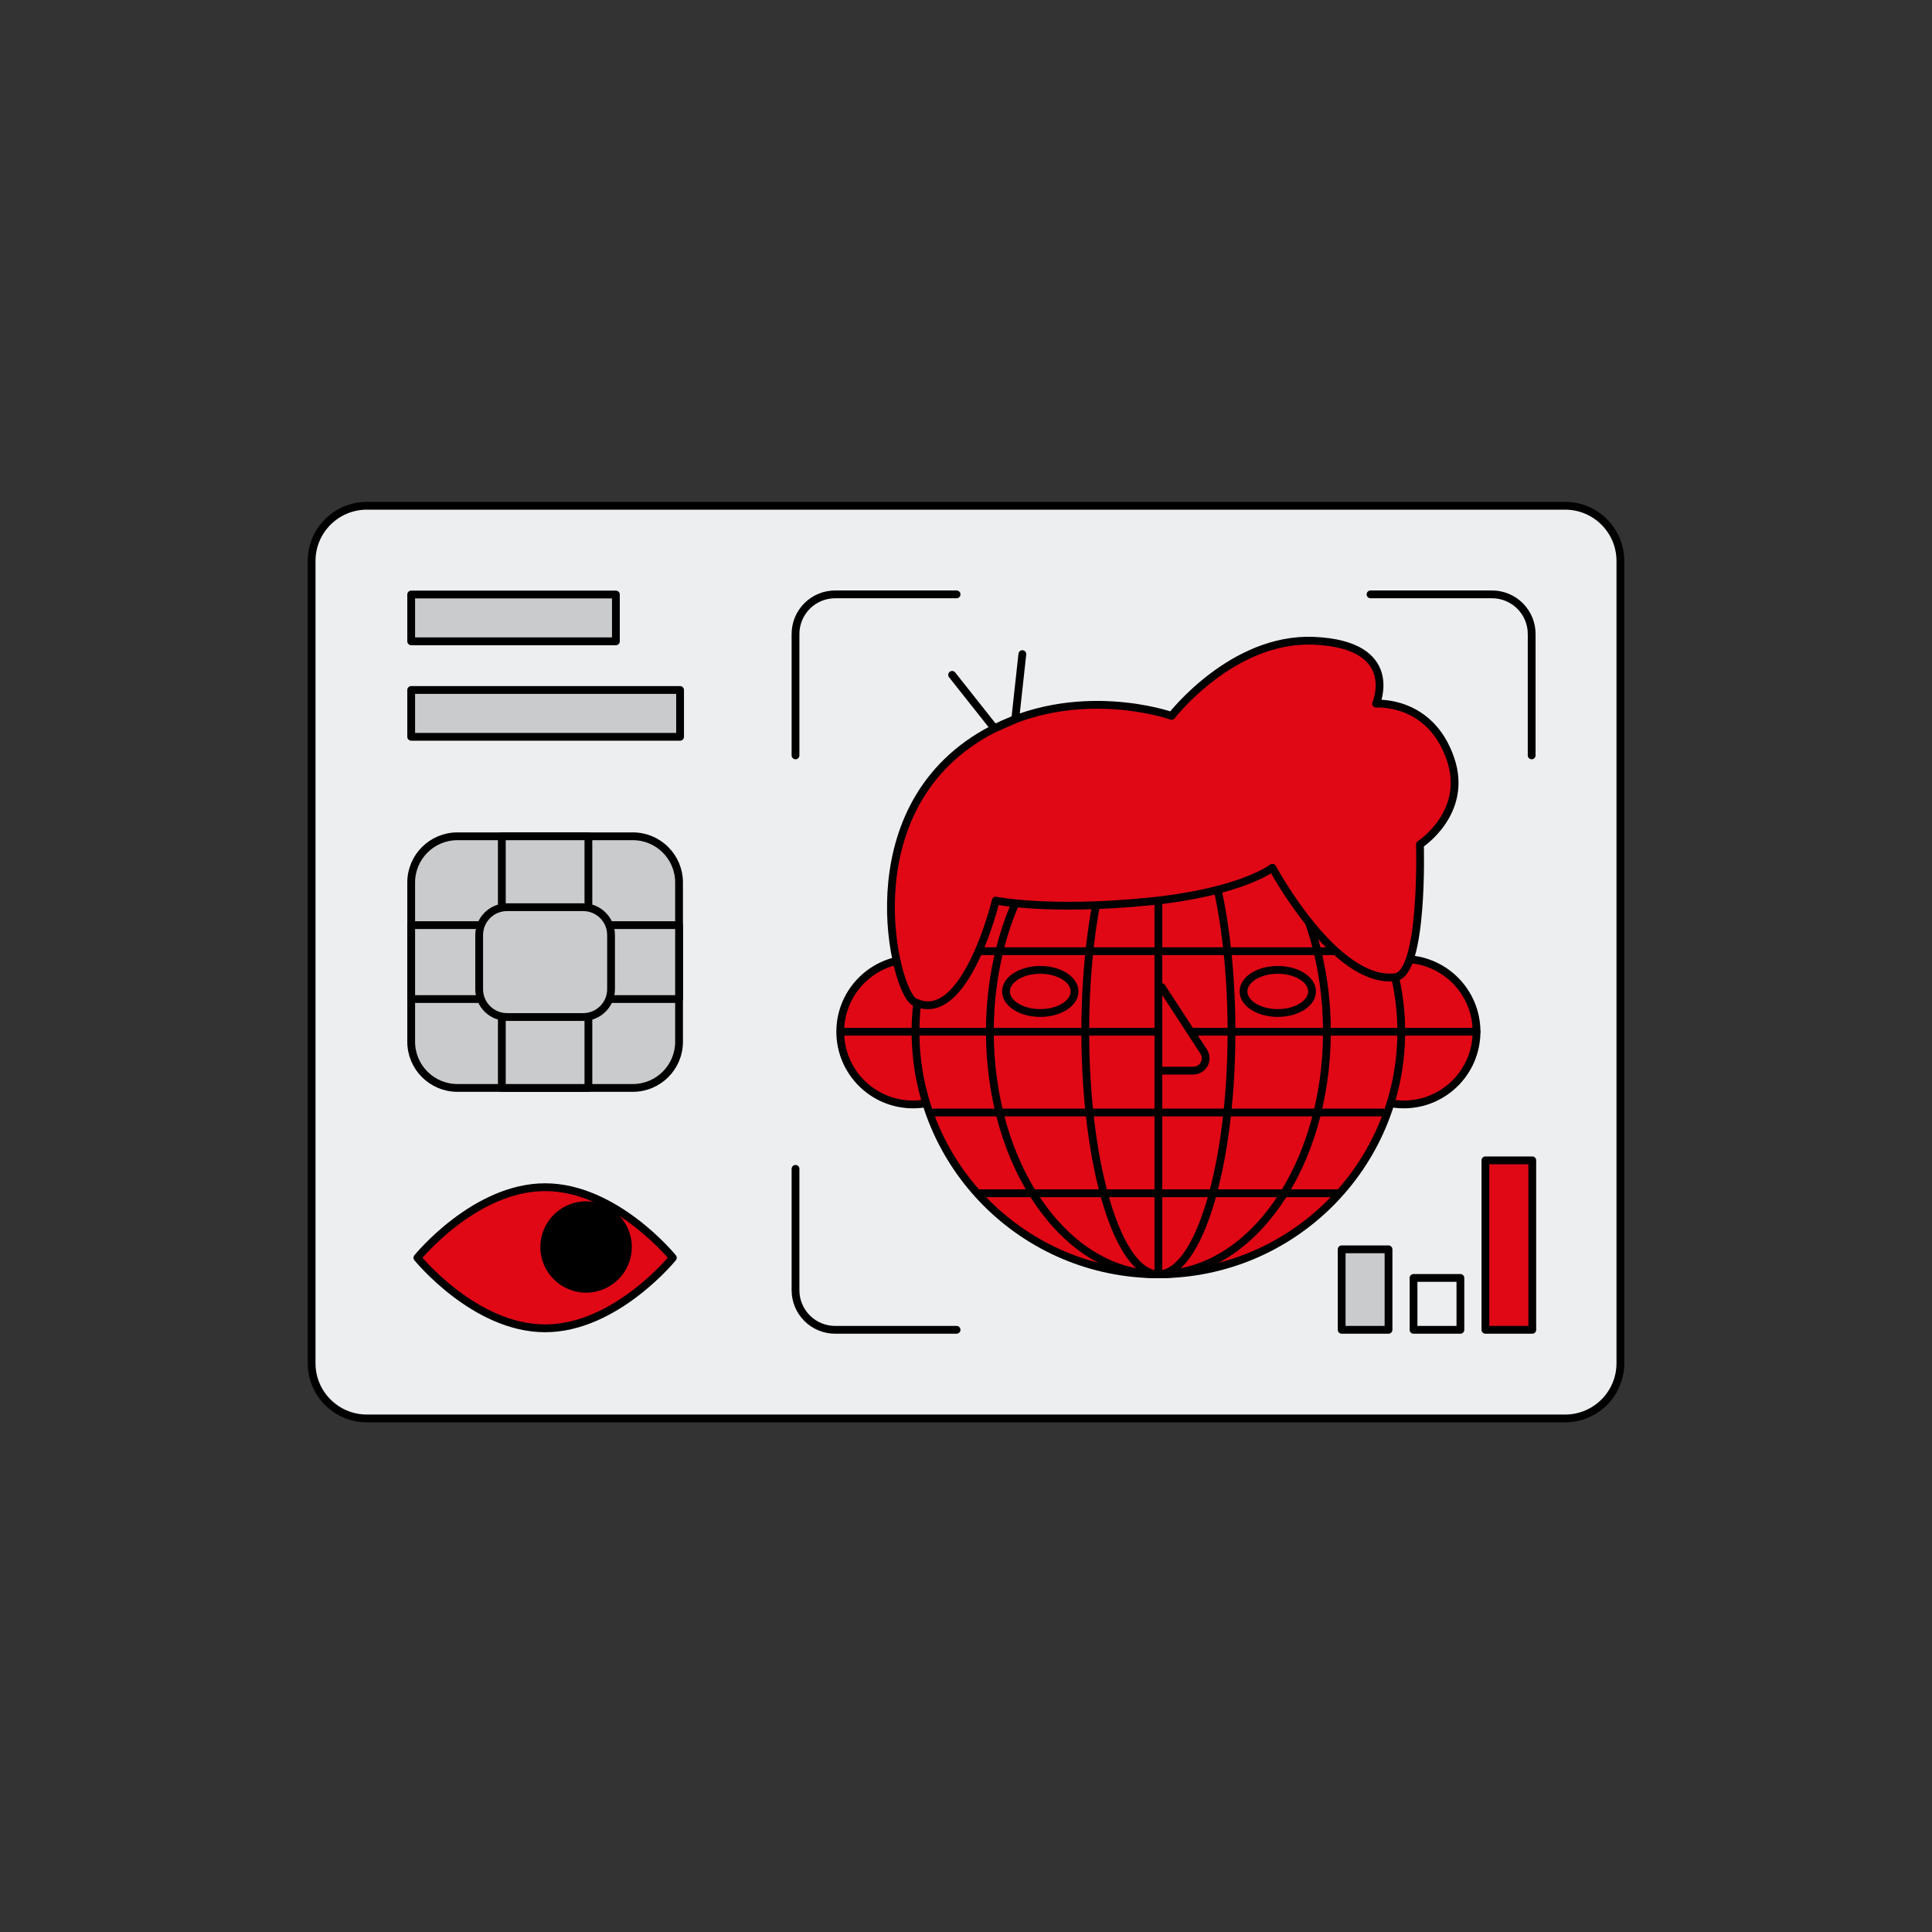 <svg width="248" height="248" viewBox="0 0 248 248" fill="none" xmlns="http://www.w3.org/2000/svg">
<rect x="0" y="0" width="248" height="248" fill="#333333" stroke="none"/>
<path d="M200.908 64.924H47.092C43.175 64.924 40 68.096 40 72.008V174.992C40 178.904 43.175 182.076 47.092 182.076H200.908C204.825 182.076 208 178.904 208 174.992V72.008C208 68.096 204.825 64.924 200.908 64.924Z" fill="#EDEEEF" stroke="black" stroke-linecap="round" stroke-linejoin="round"/>
<path d="M81.231 107.349H58.717C55.439 107.349 52.782 110.003 52.782 113.277V133.722C52.782 136.997 55.439 139.651 58.717 139.651H81.231C84.509 139.651 87.166 136.997 87.166 133.722V113.277C87.166 110.003 84.509 107.349 81.231 107.349Z" fill="#CACBCC" stroke="black" stroke-linecap="round" stroke-linejoin="round"/>
<path d="M102.115 96.965V81.378C102.115 80.03 102.651 78.738 103.606 77.784C104.56 76.831 105.854 76.296 107.203 76.296H122.789" stroke="black" stroke-linecap="round" stroke-linejoin="round"/>
<path d="M175.927 76.296H191.524C192.873 76.296 194.167 76.831 195.122 77.784C196.076 78.738 196.612 80.03 196.612 81.378V96.965" stroke="black" stroke-linecap="round" stroke-linejoin="round"/>
<path d="M122.789 170.701H107.203C105.854 170.701 104.56 170.166 103.606 169.213C102.651 168.26 102.115 166.967 102.115 165.619V150.039" stroke="black" stroke-linecap="round" stroke-linejoin="round"/>
<path d="M117.202 141.77C122.363 141.77 126.546 137.591 126.546 132.436C126.546 127.281 122.363 123.103 117.202 123.103C112.041 123.103 107.858 127.281 107.858 132.436C107.858 137.591 112.041 141.77 117.202 141.77Z" fill="#E00815" stroke="black" stroke-linecap="round" stroke-linejoin="round"/>
<path d="M180.19 141.77C185.351 141.77 189.535 137.591 189.535 132.436C189.535 127.281 185.351 123.103 180.19 123.103C175.03 123.103 170.846 127.281 170.846 132.436C170.846 137.591 175.03 141.77 180.19 141.77Z" fill="#E00815" stroke="black" stroke-linecap="round" stroke-linejoin="round"/>
<path d="M148.696 163.577C165.914 163.577 179.872 149.634 179.872 132.436C179.872 115.237 165.914 101.294 148.696 101.294C131.478 101.294 117.521 115.237 117.521 132.436C117.521 149.634 131.478 163.577 148.696 163.577Z" fill="#E00815" stroke="black" stroke-linecap="round" stroke-linejoin="round"/>
<path d="M148.696 163.577C160.644 163.577 170.329 149.634 170.329 132.436C170.329 115.237 160.644 101.294 148.696 101.294C136.748 101.294 127.063 115.237 127.063 132.436C127.063 149.634 136.748 163.577 148.696 163.577Z" fill="#E00815" stroke="black" stroke-linecap="round" stroke-linejoin="round"/>
<path d="M148.696 163.577C153.879 163.577 158.081 149.634 158.081 132.436C158.081 115.237 153.879 101.294 148.696 101.294C143.513 101.294 139.312 115.237 139.312 132.436C139.312 149.634 143.513 163.577 148.696 163.577Z" fill="#E00815" stroke="black" stroke-linecap="round" stroke-linejoin="round"/>
<path d="M107.91 132.436H148.697" stroke="black" stroke-linecap="round" stroke-linejoin="round"/>
<path d="M152.895 132.436H189.535" stroke="black" stroke-linecap="round" stroke-linejoin="round"/>
<path d="M119.921 142.803H177.473" stroke="black" stroke-linecap="round" stroke-linejoin="round"/>
<path d="M125.611 153.171H171.783" stroke="black" stroke-linecap="round" stroke-linejoin="round"/>
<path d="M177.779 122.101H119.617" stroke="black" stroke-linecap="round" stroke-linejoin="round"/>
<path d="M171.743 111.383H125.602" stroke="black" stroke-linecap="round" stroke-linejoin="round"/>
<path d="M148.696 101.294V163.578" stroke="black" stroke-linecap="round" stroke-linejoin="round"/>
<path d="M133.532 130.034C135.963 130.034 137.933 128.795 137.933 127.266C137.933 125.736 135.963 124.497 133.532 124.497C131.102 124.497 129.132 125.736 129.132 127.266C129.132 128.795 131.102 130.034 133.532 130.034Z" fill="#E00815" stroke="black" stroke-linecap="round" stroke-linejoin="round"/>
<path d="M164.019 130.034C166.45 130.034 168.42 128.795 168.42 127.266C168.42 125.736 166.45 124.497 164.019 124.497C161.589 124.497 159.619 125.736 159.619 127.266C159.619 128.795 161.589 130.034 164.019 130.034Z" fill="#E00815" stroke="black" stroke-linecap="round" stroke-linejoin="round"/>
<path d="M149.115 126.703L154.507 134.979C154.662 135.219 154.75 135.496 154.761 135.782C154.772 136.067 154.706 136.35 154.569 136.601C154.433 136.852 154.232 137.061 153.987 137.208C153.741 137.355 153.461 137.432 153.175 137.434H149.115" stroke="black" stroke-linecap="round" stroke-linejoin="round"/>
<path d="M117.327 128.571C114.876 127.283 108.943 104.047 126.546 94.091C138.138 87.534 150.393 91.893 150.393 91.893C150.393 91.893 158.191 81.786 168.686 82.254C179.917 82.755 176.643 90.326 176.643 90.326C176.643 90.326 183.585 89.774 186.192 97.426C188.548 104.335 182.27 108.397 182.27 108.397C182.27 108.397 182.769 125.011 179.084 125.442C171.353 126.345 163.333 111.388 163.333 111.388C163.333 111.388 159.353 114.515 147.639 115.705C134.701 117.018 127.824 115.603 127.824 115.603C127.824 115.603 123.863 132.001 117.327 128.571Z" fill="#E00815" stroke="black" stroke-linecap="round" stroke-linejoin="round"/>
<path d="M122.219 86.628L127.659 93.496L130.318 92.33L131.233 83.963" stroke="black" stroke-linecap="round" stroke-linejoin="round"/>
<path d="M196.69 148.948H190.674V170.701H196.69V148.948Z" fill="#E00815" stroke="black" stroke-linecap="round" stroke-linejoin="round"/>
<path d="M52.782 76.314V82.323H79.059V76.314H52.782Z" fill="#CACBCC" stroke="black" stroke-linecap="round" stroke-linejoin="round"/>
<path d="M52.782 88.569V94.578H87.298V88.569H52.782Z" fill="#CACBCC" stroke="black" stroke-linecap="round" stroke-linejoin="round"/>
<path d="M178.237 160.37H172.222V170.702H178.237V160.37Z" fill="#CACBCC" stroke="black" stroke-linecap="round" stroke-linejoin="round"/>
<path d="M187.464 164.041H181.448V170.701H187.464V164.041Z" fill="#EDEEEF" stroke="black" stroke-linecap="round" stroke-linejoin="round"/>
<path d="M86.371 161.452C86.371 161.452 79.029 170.51 69.973 170.51C60.917 170.51 53.577 161.452 53.577 161.452C53.577 161.452 60.918 152.394 69.973 152.394C79.028 152.394 86.371 161.452 86.371 161.452Z" fill="#E00815" stroke="black" stroke-linecap="round" stroke-linejoin="round"/>
<path d="M75.232 165.933C78.474 165.933 81.102 163.308 81.102 160.07C81.102 156.832 78.474 154.207 75.232 154.207C71.99 154.207 69.362 156.832 69.362 160.07C69.362 163.308 71.99 165.933 75.232 165.933Z" fill="black"/>
<path d="M75.53 107.349H64.418V139.651H75.53V107.349Z" fill="#CACBCC" stroke="black" stroke-linecap="round" stroke-linejoin="round"/>
<path d="M87.166 118.754H52.782V128.244H87.166V118.754Z" fill="#CACBCC" stroke="black" stroke-linecap="round" stroke-linejoin="round"/>
<path d="M74.862 116.452H65.085C63.11 116.452 61.509 118.051 61.509 120.024V126.977C61.509 128.949 63.11 130.548 65.085 130.548H74.862C76.837 130.548 78.438 128.949 78.438 126.977V120.024C78.438 118.051 76.837 116.452 74.862 116.452Z" fill="#CACBCC" stroke="black" stroke-linecap="round" stroke-linejoin="round"/>
</svg>
